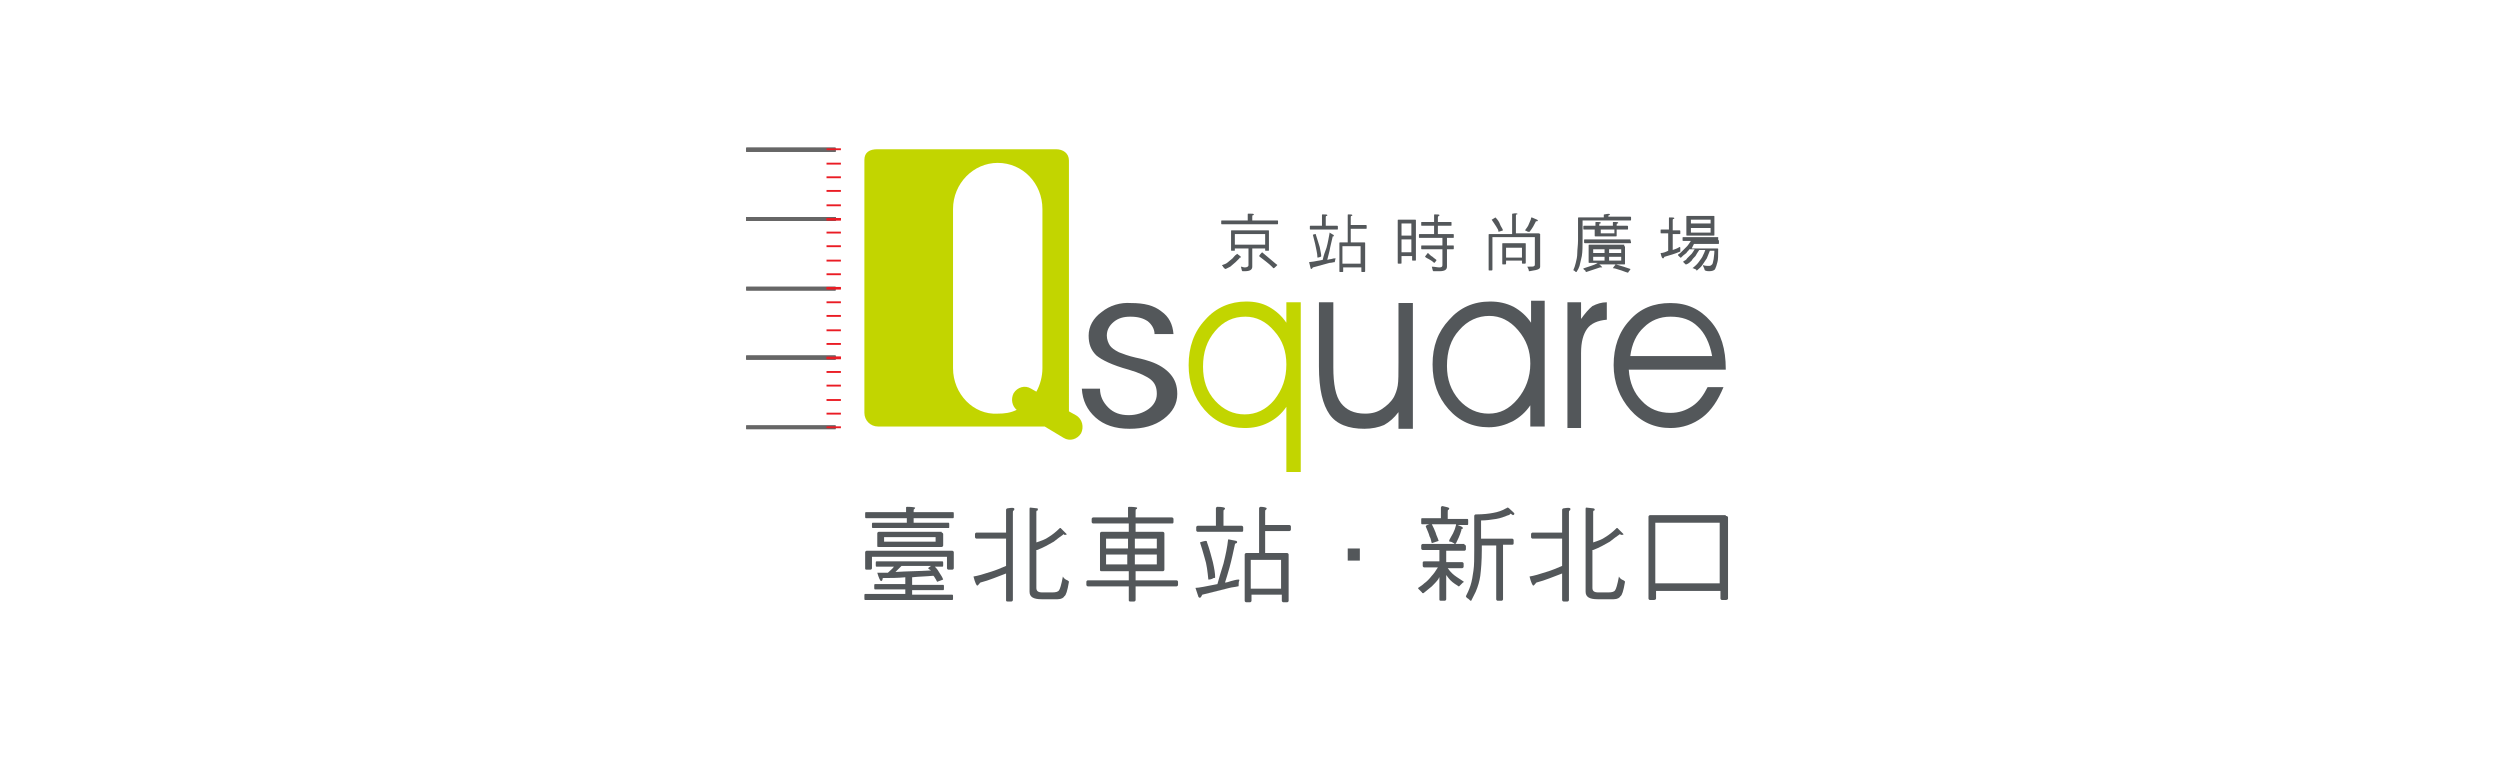 <?xml version="1.0" encoding="utf-8"?>
<!-- Generator: Adobe Illustrator 22.0.1, SVG Export Plug-In . SVG Version: 6.00 Build 0)  -->
<svg version="1.1" id="圖層_1" xmlns="http://www.w3.org/2000/svg" xmlns:xlink="http://www.w3.org/1999/xlink" x="0px" y="0px"
	 viewBox="0 0 330 100" style="enable-background:new 0 0 330 100;" xml:space="preserve">
<style type="text/css">
	.st0{fill:#FFFFFF;}
	.st1{fill:none;stroke:#666666;stroke-width:0.5;}
	.st2{fill:none;stroke:#EA1C24;stroke-width:0.25;}
	.st3{fill:#53575A;}
	.st4{fill:#C2D500;}
</style>
<g>
	<rect class="st0" width="330" height="100"/>
</g>
<g>
	<line class="st1" x1="98.5" y1="19.7" x2="110.3" y2="19.7"/>
	<line class="st1" x1="98.5" y1="28.9" x2="110.3" y2="28.9"/>
	<line class="st1" x1="98.5" y1="28.9" x2="110.3" y2="28.9"/>
	<line class="st1" x1="98.5" y1="38.1" x2="110.3" y2="38.1"/>
	<line class="st1" x1="98.5" y1="38.1" x2="110.3" y2="38.1"/>
	<line class="st1" x1="98.5" y1="47.2" x2="110.3" y2="47.2"/>
	<line class="st1" x1="98.5" y1="47.2" x2="110.3" y2="47.2"/>
	<line class="st2" x1="109.1" y1="38.1" x2="111" y2="38.1"/>
	<line class="st2" x1="109.1" y1="39.9" x2="111" y2="39.9"/>
	<line class="st2" x1="109.1" y1="41.7" x2="111" y2="41.7"/>
	<line class="st2" x1="109.1" y1="43.6" x2="111" y2="43.6"/>
	<line class="st2" x1="109.1" y1="45.4" x2="111" y2="45.4"/>
	<line class="st2" x1="109.1" y1="47.2" x2="111" y2="47.2"/>
	<line class="st2" x1="109.1" y1="28.9" x2="111" y2="28.9"/>
	<line class="st2" x1="109.1" y1="30.7" x2="111" y2="30.7"/>
	<line class="st2" x1="109.1" y1="32.5" x2="111" y2="32.5"/>
	<line class="st2" x1="109.1" y1="34.4" x2="111" y2="34.4"/>
	<line class="st2" x1="109.1" y1="36.2" x2="111" y2="36.2"/>
	<line class="st2" x1="109.1" y1="38" x2="111" y2="38"/>
	<line class="st1" x1="98.5" y1="56.4" x2="110.3" y2="56.4"/>
	<line class="st1" x1="98.5" y1="19.8" x2="110.3" y2="19.8"/>
	<line class="st1" x1="98.5" y1="19.8" x2="110.3" y2="19.8"/>
	<line class="st1" x1="98.5" y1="28.9" x2="110.3" y2="28.9"/>
	<line class="st1" x1="98.5" y1="28.9" x2="110.3" y2="28.9"/>
	<line class="st2" x1="109.1" y1="29" x2="111" y2="29"/>
	<line class="st2" x1="109.1" y1="19.7" x2="111" y2="19.7"/>
	<line class="st2" x1="109.1" y1="21.6" x2="111" y2="21.6"/>
	<line class="st2" x1="109.1" y1="23.4" x2="111" y2="23.4"/>
	<line class="st2" x1="109.1" y1="25.2" x2="111" y2="25.2"/>
	<line class="st2" x1="109.1" y1="27.1" x2="111" y2="27.1"/>
	<line class="st2" x1="109.1" y1="28.9" x2="111" y2="28.9"/>
	<line class="st1" x1="98.5" y1="47.2" x2="110.3" y2="47.2"/>
	<line class="st1" x1="98.5" y1="47.2" x2="110.3" y2="47.2"/>
	<line class="st1" x1="98.5" y1="56.4" x2="110.3" y2="56.4"/>
	<line class="st2" x1="109.1" y1="47.3" x2="111" y2="47.3"/>
	<line class="st2" x1="109.1" y1="49.1" x2="111" y2="49.1"/>
	<line class="st2" x1="109.1" y1="50.9" x2="111" y2="50.9"/>
	<line class="st2" x1="109.1" y1="52.8" x2="111" y2="52.8"/>
	<line class="st2" x1="109.1" y1="54.6" x2="111" y2="54.6"/>
	<line class="st2" x1="109.1" y1="56.4" x2="111" y2="56.4"/>
	<line class="st2" x1="109.1" y1="47.2" x2="111" y2="47.2"/>
	<g>
		<g>
			<path class="st3" d="M145.4,41.2c-1.1,0.8-1.7,1.9-1.7,3.1c0,1.1,0.3,1.9,1,2.6c0.7,0.6,2.1,1.3,4.3,1.9c1.4,0.4,2.4,0.9,2.9,1.3
				c0.6,0.5,0.8,1.1,0.8,1.9c0,0.8-0.4,1.5-1.1,2c-0.7,0.5-1.6,0.8-2.6,0.8c-1.1,0-2-0.3-2.7-1c-0.7-0.7-1.1-1.5-1.1-2.5h-2.4
				c0.1,1.6,0.7,2.8,1.8,3.8c1.1,1,2.6,1.5,4.5,1.5c1.8,0,3.3-0.4,4.5-1.3c1.2-0.9,1.8-2,1.8-3.3c0-1.1-0.3-1.9-0.9-2.6
				c-0.6-0.7-1.5-1.3-2.7-1.7c-0.3-0.1-0.9-0.3-1.9-0.5c-0.9-0.2-1.7-0.5-2.2-0.7c-0.6-0.3-1-0.6-1.2-0.9c-0.2-0.3-0.4-0.8-0.4-1.3
				c0-0.7,0.3-1.3,0.9-1.8c0.6-0.5,1.3-0.7,2.2-0.7c1,0,1.7,0.2,2.3,0.6c0.5,0.4,0.9,1,0.9,1.7h2.5c-0.1-1.3-0.6-2.3-1.6-3
				c-1-0.8-2.3-1.1-4-1.1C147.9,39.9,146.5,40.3,145.4,41.2"/>
			<path class="st4" d="M169.8,39.9h1.9v22.4h-1.9v-8.6c-0.6,0.9-1.4,1.6-2.4,2.1c-1,0.5-2,0.7-3.1,0.7c-2.1,0-3.9-0.8-5.3-2.4
				c-1.4-1.6-2.1-3.6-2.1-5.9c0-2.4,0.7-4.4,2.2-6c1.4-1.6,3.3-2.4,5.4-2.4c1.1,0,2.1,0.2,3,0.7c0.9,0.5,1.7,1.2,2.3,2.1V39.9z
				 M169.8,48.1c0-1.7-0.5-3.2-1.6-4.4c-1.1-1.3-2.4-1.9-3.8-1.9c-1.6,0-2.9,0.6-4,1.9c-1.1,1.3-1.6,2.8-1.6,4.7
				c0,1.8,0.5,3.3,1.6,4.5c1.1,1.2,2.4,1.8,3.9,1.8c1.5,0,2.8-0.6,3.9-1.9C169.3,51.4,169.8,49.9,169.8,48.1"/>
			<path class="st3" d="M174.1,39.9h1.9v8.6c0,2.2,0.3,3.8,1,4.7c0.7,0.9,1.7,1.4,3.2,1.4c0.9,0,1.6-0.2,2.2-0.6
				c0.6-0.4,1.2-0.9,1.6-1.6c0.2-0.4,0.4-0.9,0.5-1.5c0.1-0.6,0.1-1.6,0.1-3v-7.9h1.9v16.6h-1.9v-2.2c-0.6,0.8-1.2,1.3-1.9,1.7
				c-0.7,0.3-1.6,0.5-2.6,0.5c-2.1,0-3.7-0.6-4.6-1.9c-0.9-1.3-1.4-3.3-1.4-6.3V39.9z"/>
			<path class="st3" d="M202,53.5c-0.6,0.9-1.4,1.6-2.3,2.1c-1,0.5-2,0.8-3.2,0.8c-2.1,0-3.9-0.8-5.3-2.4c-1.4-1.6-2.1-3.5-2.1-5.9
				c0-2.4,0.7-4.3,2.2-5.9c1.4-1.6,3.2-2.4,5.4-2.4c1.1,0,2.1,0.2,3.1,0.7c0.9,0.5,1.7,1.2,2.3,2.1v-2.9h1.8v16.6H202V53.5z M202,48
				c0-1.7-0.5-3.1-1.6-4.4c-1.1-1.3-2.4-1.9-3.8-1.9c-1.5,0-2.9,0.6-4,1.9c-1.1,1.2-1.6,2.8-1.6,4.7c0,1.8,0.5,3.2,1.6,4.5
				c1.1,1.2,2.4,1.8,3.9,1.8c1.5,0,2.7-0.6,3.8-1.9C201.4,51.4,202,49.8,202,48"/>
			<path class="st3" d="M208.8,56.5h-1.9l0-16.6h1.8l0,2.2c0.5-0.7,1-1.3,1.5-1.7c0.6-0.3,1.2-0.5,1.9-0.5l0,2.3
				c-1.2,0.1-2.1,0.5-2.6,1.2c-0.5,0.7-0.8,1.7-0.8,3.2V56.5z"/>
			<path class="st3" d="M228,48.8h-13c0.1,1.7,0.7,3.1,1.7,4.1c1,1.1,2.3,1.6,3.8,1.6c1.1,0,2-0.3,2.9-0.9c0.9-0.6,1.5-1.5,2-2.5
				h2.1c-0.7,1.7-1.6,3.1-2.8,4c-1.2,0.9-2.6,1.4-4.2,1.4c-2.1,0-3.9-0.8-5.3-2.4c-1.4-1.6-2.2-3.6-2.2-5.9c0-2.4,0.7-4.4,2.1-5.9
				c1.4-1.6,3.2-2.3,5.4-2.3c2.2,0,3.9,0.8,5.3,2.4c1.4,1.6,2,3.7,2,6.3V48.8z M226,47c-0.3-1.7-1-3.1-1.9-3.9
				c-0.9-0.9-2.1-1.3-3.6-1.3c-1.4,0-2.6,0.5-3.5,1.4c-1,0.9-1.6,2.2-1.8,3.8H226z"/>
			<path class="st4" d="M142,54.8l-0.9-0.5V21.2c0-1-0.8-1.5-1.7-1.5h-23.6c-1,0-1.7,0.4-1.7,1.4v33.4c0,1,0.8,1.8,1.8,1.8h22
				l2.5,1.5c0.8,0.5,1.8,0.2,2.3-0.6C143.1,56.4,142.9,55.3,142,54.8z M125.8,48.6v-21c0-3.4,2.7-6.1,5.9-6.1c3.3,0,5.9,2.7,5.9,6.1
				v21c0,1.1-0.3,2.2-0.8,3.1l-0.7-0.4c-0.8-0.5-1.8-0.2-2.3,0.6c-0.4,0.8-0.2,1.7,0.4,2.2c-0.8,0.4-1.6,0.5-2.5,0.5
				C128.5,54.8,125.8,52,125.8,48.6z"/>
		</g>
		<path class="st3" d="M119.6,67.6V67c0-0.1,0.1-0.1,0.2-0.1c0.7,0,1,0.1,1,0.1c0,0.1-0.1,0.2-0.1,0.2c-0.1,0-0.1,0.1-0.1,0.3v0.1
			h5.2c0.1,0,0.1,0.1,0.1,0.2v0.4c0,0.1,0,0.2-0.1,0.2h-5.2V69h4.6c0.1,0,0.1,0.1,0.1,0.2v0.3c0,0.2,0,0.2-0.1,0.2h-10
			c-0.1,0-0.1-0.1-0.1-0.2v-0.3c0-0.1,0-0.2,0.1-0.2h4.5v-0.6h-5.4c-0.1,0-0.1-0.1-0.1-0.2v-0.4c0-0.1,0-0.2,0.1-0.2H119.6z
			 M125.7,72.7c0.1,0,0.2,0.1,0.2,0.2V75c0,0.1-0.1,0.2-0.2,0.2h-0.5c-0.1,0-0.2-0.1-0.2-0.2v-1.5h-9.9V75c0,0.1-0.1,0.2-0.2,0.2
			h-0.5c-0.2,0-0.2-0.1-0.2-0.2v-2.1c0-0.1,0.1-0.2,0.2-0.2H125.7z M124.4,74.1c0.1,0,0.1,0.1,0.1,0.2v0.3c0,0.1,0,0.2-0.1,0.2h-1
			c0.3,0.3,0.5,0.6,0.6,0.8c0.2,0.3,0.4,0.6,0.5,0.9c0,0-0.3,0.1-0.8,0.3c-0.1-0.2-0.2-0.4-0.4-0.7c0,0,0,0-0.1-0.1
			c-1,0.1-1.9,0.1-2.8,0.2v1h4.1c0.1,0,0.1,0.1,0.1,0.2v0.3c0,0.1,0,0.2-0.1,0.2h-4.1v0.6h5.3c0.1,0,0.1,0.1,0.1,0.2V79
			c0,0.1,0,0.2-0.1,0.2h-11.5c-0.1,0-0.1-0.1-0.1-0.2v-0.4c0-0.1,0-0.2,0.1-0.2h5.3v-0.6h-4c-0.1,0-0.1-0.1-0.1-0.2v-0.3
			c0-0.1,0-0.2,0.1-0.2h4v-0.9c-1,0.1-2,0.1-2.9,0.1c-0.1,0-0.1,0.1-0.1,0.1c0,0.2-0.1,0.3-0.2,0.3c-0.1,0-0.3-0.4-0.5-1.1
			c0.2,0,0.6,0,1.2,0c0.1,0,0.1,0,0.2,0c0.3-0.3,0.6-0.5,0.8-0.8h-2.3c-0.1,0-0.1-0.1-0.1-0.2v-0.3c0-0.1,0-0.2,0.1-0.2H124.4z
			 M124.3,70.3c0.1,0,0.2,0.1,0.2,0.2V72c0,0.1-0.1,0.2-0.2,0.2H116c-0.2,0-0.2,0-0.2-0.2v-1.6c0-0.1,0.1-0.2,0.2-0.2H124.3z
			 M123.5,70.9h-6.8v0.6h6.8V70.9z M122.5,75c0,0,0.1-0.1,0.4-0.3H119c-0.3,0.3-0.6,0.6-0.8,0.8c1.5-0.1,3-0.1,4.7-0.2
			C122.7,75.2,122.6,75.1,122.5,75z"/>
		<path class="st3" d="M133.9,67.2c0,0.1-0.1,0.2-0.1,0.2c-0.1,0-0.1,0.1-0.1,0.3v11.5c0,0.1-0.1,0.2-0.2,0.2h-0.5
			c-0.2,0-0.2-0.1-0.2-0.2v-3.5c-1.1,0.4-2.2,0.9-3.4,1.2c-0.2,0.2-0.3,0.4-0.4,0.4c-0.1,0-0.3-0.4-0.5-1.2c0.6-0.1,1.3-0.3,2.2-0.6
			c0.7-0.2,1.4-0.5,2.1-0.8v-3.6h-3.9c-0.1,0-0.2-0.1-0.2-0.2v-0.4c0-0.1,0.1-0.2,0.2-0.2h3.9v-3c0-0.1,0.1-0.2,0.2-0.2
			C133.6,67,133.9,67,133.9,67.2z M140.3,70.6c-0.3,0.2-0.7,0.5-1.2,0.9c-0.7,0.4-1.4,0.8-2.2,1.1c-0.1,0-0.1,0-0.1,0v5
			c0,0.4,0.2,0.6,0.8,0.6h1.3c0.5,0,0.8-0.1,0.9-0.3c0.1-0.1,0.3-0.7,0.5-1.8c0.1,0.2,0.3,0.4,0.6,0.5c0.1,0.1,0.2,0.1,0.2,0.2
			c-0.2,1.2-0.4,1.8-0.6,1.9c-0.1,0.2-0.4,0.4-0.9,0.4h-2.1c-1.1,0-1.6-0.3-1.6-1V67.2c0-0.1,0-0.2,0.1-0.2l0.9,0.1
			c0.1,0,0.1,0.1,0.1,0.1c0,0.1,0,0.2-0.1,0.2c-0.1,0-0.1,0.1-0.1,0.2v4c0.6-0.2,1.2-0.4,1.6-0.7c0.5-0.3,1-0.7,1.5-1.2
			c0,0,0,0,0.1,0c0.5,0.5,0.8,0.8,0.8,0.8c0,0.1-0.1,0.1-0.2,0.1h-0.1C140.4,70.5,140.3,70.5,140.3,70.6z"/>
		<path class="st3" d="M148.9,68.3v-1.3c0-0.1,0.1-0.1,0.2-0.1c0.7,0,1,0.1,1,0.1c0,0.1,0,0.2-0.1,0.2c-0.1,0-0.1,0.1-0.1,0.3v0.8
			h4.8c0.1,0,0.2,0.1,0.2,0.2v0.4c0,0.2-0.1,0.2-0.2,0.2h-4.8v1.1h3.6c0.1,0,0.2,0.1,0.2,0.2v4.8c0,0.1-0.1,0.2-0.2,0.2h-3.6v1.2
			h5.4c0.1,0,0.2,0.1,0.2,0.2v0.4c0,0.1-0.1,0.2-0.2,0.2h-5.4v1.8c0,0.1-0.1,0.2-0.2,0.2h-0.5c-0.2,0-0.2-0.1-0.2-0.2v-1.8h-5.4
			c-0.1,0-0.2-0.1-0.2-0.2v-0.4c0-0.1,0.1-0.2,0.2-0.2h5.4v-1.2h-3.6c-0.2,0-0.2-0.1-0.2-0.2v-4.8c0-0.1,0.1-0.2,0.2-0.2h3.6v-1.1
			h-4.7c-0.1,0-0.2-0.1-0.2-0.2v-0.4c0-0.1,0.1-0.2,0.2-0.2H148.9z M148.9,72.4v-1.3H146v1.3H148.9z M148.9,73.2H146v1.3h2.8V73.2z
			 M149.8,72.4h2.9v-1.3h-2.9V72.4z M152.7,73.2h-2.9v1.3h2.9V73.2z"/>
		<path class="st3" d="M163.2,71.4c0.1,0.1,0.1,0.1,0.1,0.1c0,0.1,0,0.2-0.1,0.2c-0.1,0-0.2,0.1-0.2,0.2c-0.2,0.9-0.4,1.9-0.7,3
			c-0.2,0.7-0.4,1.4-0.6,2c0.2,0,0.5-0.1,0.8-0.2c0.4-0.1,0.7-0.2,1-0.2c0,0,0.1,0,0.1,0.1c-0.1,0.2-0.1,0.4-0.1,0.7
			c0,0.1,0,0.1-0.1,0.1c-0.4,0.1-0.7,0.1-1.1,0.2c-1.2,0.3-2.4,0.6-3.6,0.9c-0.1,0.2-0.2,0.4-0.3,0.4c-0.1,0-0.1,0-0.2-0.1l-0.4-1.2
			c0.4,0,1.4-0.2,2.9-0.5c0.2-0.8,0.5-1.7,0.8-2.7c0.3-1.2,0.5-2.2,0.6-3.1c0-0.1,0-0.1,0.1-0.1L163.2,71.4z M161.7,67.1
			c0,0.1-0.1,0.2-0.1,0.2c-0.1,0-0.1,0.1-0.1,0.3v1.8h2.4c0.1,0,0.2,0.1,0.2,0.2V70c0,0.2-0.1,0.2-0.2,0.2h-5.8
			c-0.1,0-0.2-0.1-0.2-0.2v-0.4c0-0.1,0.1-0.2,0.2-0.2h2.4v-2.3c0-0.1,0.1-0.2,0.2-0.2C161.4,66.9,161.7,67,161.7,67.1z M159.3,71.5
			c0.4,1.1,0.6,2,0.8,2.7c0.2,0.9,0.3,1.5,0.3,2c0,0.1-0.1,0.1-0.2,0.1c-0.3,0.2-0.6,0.2-0.7,0.2c-0.1-1-0.2-2-0.5-2.9
			c-0.2-0.7-0.4-1.4-0.6-2c0,0,0.2-0.1,0.7-0.2C159.3,71.4,159.3,71.4,159.3,71.5z M167.2,67.1c0,0.1-0.1,0.2-0.1,0.2
			c-0.1,0-0.1,0.1-0.1,0.3v1.7h3.2c0.1,0,0.2,0.1,0.2,0.2v0.4c0,0.1-0.1,0.2-0.2,0.2h-3.2V73h2.9c0.1,0,0.2,0.1,0.2,0.2v6.1
			c0,0.1-0.1,0.2-0.2,0.2h-0.5c-0.1,0-0.2-0.1-0.2-0.2v-0.8h-4v0.8c0,0.1-0.1,0.2-0.2,0.2h-0.5c-0.1,0-0.2-0.1-0.2-0.2v-6.1
			c0-0.1,0.1-0.2,0.2-0.2h1.7v-5.9c0-0.1,0.1-0.2,0.2-0.2C166.8,66.9,167.2,67,167.2,67.1z M169.1,77.7v-3.8h-4v3.8H169.1z"/>
		<path class="st3" d="M177.9,74v-1.6h1.6V74H177.9z"/>
		<path class="st3" d="M193.3,71.9c0.1,0,0.2,0.1,0.2,0.2v0.4c0,0.1-0.1,0.2-0.2,0.2h-2.4v1.5h2.1c0.1,0,0.2,0.1,0.2,0.2v0.4
			c0,0.1-0.1,0.2-0.2,0.2h-1.9c0.2,0.3,0.4,0.5,0.6,0.7c0.3,0.3,0.8,0.6,1.4,1c0.1,0,0.1,0.1,0.1,0.1c0,0,0,0.1-0.1,0.1
			c-0.1,0.1-0.2,0.2-0.4,0.4c-0.1,0.1-0.1,0.1-0.1,0.1c-0.1,0-0.1,0-0.2-0.1c-0.5-0.3-0.9-0.6-1.2-1c-0.1-0.1-0.2-0.3-0.3-0.4v3.2
			c0,0.1-0.1,0.2-0.2,0.2h-0.5c-0.2,0-0.2-0.1-0.2-0.2v-2.9c-0.1,0.1-0.1,0.1-0.1,0.2c-0.3,0.4-0.6,0.7-0.9,1
			c-0.4,0.3-0.7,0.6-1.1,0.9c-0.1,0-0.2,0-0.2-0.1c-0.2-0.2-0.3-0.3-0.5-0.5c0-0.1,0-0.1,0-0.1c0.3-0.2,0.6-0.4,0.8-0.6
			c0.3-0.2,0.7-0.6,1-1c0.2-0.2,0.5-0.6,0.8-1.1H188c-0.1,0-0.2-0.1-0.2-0.2v-0.4c0-0.1,0-0.2,0.2-0.2h2v-1.5h-2.2
			c-0.1,0-0.2-0.1-0.2-0.2v-0.4c0-0.1,0.1-0.2,0.2-0.2H193.3z M191.3,67.1c0,0.1-0.1,0.2-0.1,0.2c-0.1,0-0.1,0.1-0.1,0.3v0.9h2.6
			c0.1,0,0.1,0.1,0.1,0.2v0.4c0,0.1,0,0.2-0.1,0.2h-1.3l0.5,0.2c0.1,0.1,0.2,0.1,0.2,0.2c0,0.1,0,0.1-0.1,0.1
			c-0.1,0-0.1,0.1-0.1,0.2c-0.2,0.7-0.5,1.3-0.7,1.7c-0.1,0.1-0.1,0.1-0.1,0.1c-0.1,0-0.1,0-0.2-0.1c-0.2-0.1-0.3-0.2-0.5-0.2
			c-0.1,0-0.1,0-0.1-0.1c0,0,0-0.1,0-0.1c0.2-0.4,0.4-0.7,0.5-0.9c0.2-0.4,0.3-0.7,0.4-1.1c0,0,0,0,0-0.1H189
			c0.2,0.4,0.4,0.8,0.5,1.1c0.1,0.4,0.3,0.7,0.4,1.1c0,0-0.3,0.1-0.9,0.3c-0.1-0.2-0.1-0.6-0.3-0.9c-0.1-0.4-0.3-0.8-0.5-1.3
			c0-0.1,0.1-0.2,0.5-0.3h-1c-0.1,0-0.1-0.1-0.1-0.2v-0.4c0-0.1,0-0.2,0.1-0.2h2.5v-1.4c0-0.1,0.1-0.2,0.2-0.2
			C190.9,66.9,191.3,67,191.3,67.1z M199.1,68c-0.5,0.2-1,0.4-1.6,0.5c-0.7,0.1-1.3,0.2-2,0.2v2.4h4.1c0.1,0,0.2,0.1,0.2,0.2v0.4
			c0,0.2-0.1,0.2-0.2,0.2h-1.2v7.2c0,0.1-0.1,0.2-0.2,0.2h-0.5c-0.1,0-0.2-0.1-0.2-0.2V72h-1.9v0.6c0,1.4-0.1,2.6-0.2,3.4
			c-0.1,0.7-0.3,1.4-0.6,2.1c-0.2,0.4-0.4,0.8-0.6,1.2c-0.1,0-0.1,0-0.1,0c-0.2-0.2-0.3-0.3-0.5-0.4c0-0.1-0.1-0.1-0.1-0.2
			c0.2-0.4,0.4-0.8,0.6-1.4c0.2-0.6,0.3-1.3,0.4-2c0.1-0.7,0.1-1.6,0.1-2.7v-4.5c0-0.1,0.1-0.2,0.2-0.2h0.1c0.9,0,1.7-0.1,2.2-0.2
			c0.6-0.1,1.2-0.3,1.7-0.6c0.1,0,0.1-0.1,0.2-0.1c0,0,0.1,0,0.2,0.1c0.4,0.4,0.7,0.6,0.7,0.7c0,0.1-0.1,0.2-0.2,0.2l-0.3-0.2
			C199.2,68,199.2,68,199.1,68z"/>
		<path class="st3" d="M207.3,67.2c0,0.1-0.1,0.2-0.1,0.2c-0.1,0-0.1,0.1-0.1,0.3v11.5c0,0.1-0.1,0.2-0.2,0.2h-0.5
			c-0.1,0-0.2-0.1-0.2-0.2v-3.5c-1.1,0.4-2.2,0.9-3.4,1.2c-0.2,0.2-0.3,0.4-0.4,0.4c-0.1,0-0.3-0.4-0.5-1.2c0.6-0.1,1.3-0.3,2.2-0.6
			c0.7-0.2,1.4-0.5,2.1-0.8v-3.6h-3.9c-0.1,0-0.2-0.1-0.2-0.2v-0.4c0-0.1,0.1-0.2,0.2-0.2h3.9v-3c0-0.1,0.1-0.2,0.2-0.2
			C207,67,207.3,67,207.3,67.2z M213.7,70.6c-0.3,0.2-0.7,0.5-1.2,0.9c-0.7,0.4-1.4,0.8-2.2,1.1c-0.1,0-0.1,0-0.1,0v5
			c0,0.4,0.2,0.6,0.8,0.6h1.3c0.5,0,0.8-0.1,0.9-0.3c0.1-0.1,0.3-0.7,0.5-1.8c0.1,0.2,0.3,0.4,0.6,0.5c0.1,0.1,0.2,0.1,0.2,0.2
			c-0.2,1.2-0.4,1.8-0.6,1.9c-0.1,0.2-0.4,0.4-0.9,0.4h-2.1c-1.1,0-1.6-0.3-1.6-1V67.2c0-0.1,0-0.2,0.1-0.2l0.9,0.1
			c0.1,0,0.2,0.1,0.2,0.1c0,0.1,0,0.2-0.1,0.2c-0.1,0-0.1,0.1-0.1,0.2v4c0.6-0.2,1.2-0.4,1.6-0.7c0.5-0.3,1-0.7,1.5-1.2
			c0,0,0,0,0.1,0c0.5,0.5,0.8,0.8,0.8,0.8c0,0.1-0.1,0.1-0.2,0.1h-0.1C213.8,70.5,213.8,70.5,213.7,70.6z"/>
		<path class="st3" d="M227.8,68.1c0.2,0,0.3,0.1,0.3,0.2v10.7c0,0.1-0.1,0.2-0.3,0.2h-0.5c-0.1,0-0.2-0.1-0.2-0.2v-1h-8.5v1
			c0,0.1-0.1,0.2-0.3,0.2h-0.5c-0.1,0-0.2-0.1-0.2-0.2V68.2c0-0.1,0.1-0.2,0.2-0.2H227.8z M227,77v-8h-8.5v8H227z"/>
		<g>
			<path class="st3" d="M165.5,28.3c0,0.1,0,0.1-0.1,0.1c-0.1,0-0.1,0.1-0.1,0.2v0.5h3.3c0.1,0,0.1,0,0.1,0.1v0.3
				c0,0.1,0,0.1-0.1,0.1h-7.3c-0.1,0-0.1,0-0.1-0.1v-0.3c0-0.1,0-0.1,0.1-0.1h3.4v-0.8c0-0.1,0-0.1,0.1-0.1
				C165.3,28.2,165.5,28.2,165.5,28.3z M163.8,33.9c0,0.1,0,0.1-0.1,0.1c0,0-0.1,0-0.1,0.1c-0.1,0.1-0.3,0.3-0.5,0.5
				c-0.2,0.2-0.5,0.4-0.7,0.6c-0.2,0.1-0.4,0.2-0.6,0.3c-0.1,0-0.1,0-0.2-0.1c-0.1-0.1-0.2-0.2-0.2-0.3c0,0-0.1,0-0.1-0.1
				c0,0,0,0,0,0c0.3-0.1,0.6-0.2,0.8-0.4c0.2-0.2,0.4-0.3,0.6-0.5c0.2-0.2,0.3-0.4,0.5-0.5c0,0,0.1-0.1,0.1-0.1
				C163.6,33.7,163.8,33.9,163.8,33.9z M167.4,30.4c0.1,0,0.1,0,0.1,0.1V33c0,0.1,0,0.1-0.1,0.1h-0.3c-0.1,0-0.1,0-0.1-0.1v-0.2
				h-1.7v2.4c0,0.4-0.3,0.6-1,0.6H164c0,0-0.1-0.1-0.1-0.2c0-0.1-0.1-0.3-0.1-0.4v0c0.2,0,0.3,0.1,0.5,0.1c0.3,0,0.5-0.1,0.5-0.3
				v-2.2H163V33c0,0.1,0,0.1-0.1,0.1h-0.3c-0.1,0-0.1,0-0.1-0.1v-2.5c0-0.1,0-0.1,0.1-0.1H167.4z M167,32.3v-1.4H163v1.4H167z
				 M168.5,34.9c0.1,0,0.1,0.1,0.1,0.1c0,0,0,0-0.1,0.1c-0.2,0.2-0.3,0.3-0.4,0.3c0,0-0.1,0-0.1-0.1c-0.6-0.6-1.2-1-1.7-1.4
				c0,0-0.1-0.1-0.1-0.1c0,0,0.1-0.2,0.3-0.4c0,0,0.1-0.1,0.1-0.1C167.3,33.9,167.9,34.4,168.5,34.9z"/>
			<path class="st3" d="M176,31C176.1,31,176.1,31.1,176,31c0.1,0.1,0.1,0.2,0,0.2c-0.1,0-0.1,0-0.1,0.1c-0.1,0.5-0.3,1.2-0.4,1.8
				c-0.1,0.4-0.2,0.8-0.3,1.2c0.1,0,0.3-0.1,0.5-0.1c0.3-0.1,0.4-0.1,0.6-0.1c0,0,0,0,0,0c0,0.1-0.1,0.3-0.1,0.4c0,0.1,0,0.1,0,0.1
				c-0.2,0-0.4,0.1-0.7,0.1c-0.7,0.2-1.5,0.4-2.2,0.6c-0.1,0.1-0.1,0.2-0.2,0.2c0,0-0.1,0-0.1-0.1l-0.2-0.8c0.2,0,0.8-0.1,1.8-0.3
				c0.1-0.5,0.3-1.1,0.5-1.6c0.2-0.7,0.3-1.4,0.4-1.9c0-0.1,0-0.1,0-0.1L176,31z M175.2,28.4c0,0.1,0,0.1-0.1,0.1
				c-0.1,0-0.1,0.1-0.1,0.2v1.1h1.5c0.1,0,0.1,0.1,0.1,0.1v0.3c0,0.1,0,0.1-0.1,0.1H173c-0.1,0-0.1,0-0.1-0.1v-0.3
				c0-0.1,0-0.1,0.1-0.1h1.5v-1.4c0-0.1,0-0.1,0.1-0.1C175,28.3,175.2,28.3,175.2,28.4z M173.7,31c0.2,0.7,0.4,1.2,0.5,1.6
				c0.1,0.6,0.2,0.9,0.2,1.2c0,0,0,0.1-0.1,0.1c-0.2,0.1-0.4,0.1-0.4,0.1c0-0.6-0.2-1.2-0.3-1.8c-0.1-0.4-0.2-0.8-0.3-1.2
				c0,0,0.1-0.1,0.4-0.1C173.7,31,173.7,31,173.7,31z M178.5,28.4c0,0.1,0,0.1-0.1,0.1c-0.1,0-0.1,0.1-0.1,0.2v1h2
				c0.1,0,0.1,0.1,0.1,0.1v0.3c0,0.1,0,0.1-0.1,0.1h-2V32h1.8c0.1,0,0.1,0,0.1,0.1v3.7c0,0.1-0.1,0.1-0.1,0.1h-0.3
				c-0.1,0-0.1,0-0.1-0.1v-0.5h-2.4v0.5c0,0.1,0,0.1-0.1,0.1h-0.3c-0.1,0-0.1,0-0.1-0.1v-3.7c0-0.1,0-0.1,0.1-0.1h1v-3.6
				c0-0.1,0-0.1,0.1-0.1C178.3,28.3,178.5,28.3,178.5,28.4z M179.6,34.8v-2.3h-2.4v2.3H179.6z"/>
			<path class="st3" d="M186.8,29c0.1,0,0.1,0,0.1,0.1v5.2c0,0.1,0,0.1-0.1,0.1h-0.3c-0.1,0-0.1,0-0.1-0.1v-0.5H185v0.9
				c0,0.1,0,0.1-0.1,0.1h-0.3c-0.1,0-0.1,0-0.1-0.1v-5.6c0-0.1,0-0.1,0.1-0.1H186.8z M186.3,31.1v-1.6H185v1.6H186.3z M186.3,33.3
				v-1.7H185v1.7H186.3z M189.3,29.3v-0.9c0-0.1,0-0.1,0.1-0.1c0.4,0,0.6,0,0.6,0.1c0,0.1,0,0.1-0.1,0.1c0,0-0.1,0.1-0.1,0.2v0.6
				h1.7c0.1,0,0.1,0,0.1,0.1v0.3c0,0.1,0,0.1-0.1,0.1h-1.7v1.1h2c0.1,0,0.1,0,0.1,0.1v0.3c0,0.1,0,0.1-0.1,0.1H191v1h0.8
				c0.1,0,0.1,0,0.1,0.1v0.3c0,0.1,0,0.1-0.1,0.1H191v2.3c0,0.4-0.3,0.6-1,0.6h-0.8c0,0-0.1-0.1-0.1-0.2c0-0.1-0.1-0.3-0.1-0.4v0
				c0.4,0,0.7,0.1,1,0.1c0.3,0,0.4-0.1,0.4-0.3v-2.1h-2.7c-0.1,0-0.1,0-0.1-0.1v-0.3c0-0.1,0-0.1,0.1-0.1h2.7v-1h-3
				c-0.1,0-0.1,0-0.1-0.1V31c0-0.1,0-0.1,0.1-0.1h1.9v-1.1h-1.6c-0.1,0-0.1,0-0.1-0.1v-0.3c0-0.1,0-0.1,0.1-0.1H189.3z M189.1,33.9
				c0.2,0.2,0.4,0.3,0.5,0.4c0,0,0,0,0,0.1c-0.2,0.2-0.2,0.3-0.3,0.3c-0.2-0.2-0.5-0.4-0.7-0.5c-0.2-0.1-0.4-0.2-0.5-0.3
				c0,0,0.1-0.2,0.3-0.4c0,0,0-0.1,0.1-0.1C188.7,33.6,188.9,33.8,189.1,33.9z"/>
			<path class="st3" d="M200.3,28.2c0,0.1,0,0.1-0.1,0.1c-0.1,0-0.1,0.1-0.1,0.2v2.3h3c0.1,0,0.2,0.1,0.2,0.1v4.3
				c0,0.2-0.1,0.3-0.4,0.4c-0.3,0.1-0.6,0.1-1,0.2c-0.1,0-0.1,0-0.1-0.1c0-0.1-0.1-0.3-0.2-0.5c0,0,0,0,0.1,0c0.5,0,0.8,0,0.8-0.1
				c0.1,0,0.1-0.1,0.1-0.2v-3.6H197v4.3c0,0.1-0.1,0.1-0.1,0.1h-0.3c-0.1,0-0.1,0-0.1-0.1V31c0-0.1,0-0.1,0.1-0.1h3v-2.6
				c0-0.1,0-0.1,0.1-0.1C200.1,28.1,200.3,28.2,200.3,28.2z M198,29.6c0.1,0.3,0.3,0.5,0.4,0.8c0,0-0.2,0.1-0.6,0.2
				c0-0.2-0.1-0.4-0.3-0.7c-0.2-0.3-0.4-0.6-0.6-0.9c0,0,0.2-0.1,0.5-0.3C197.7,29,197.9,29.3,198,29.6z M201.3,32.1
				c0.1,0,0.1,0,0.1,0.1v2.5c0,0.1-0.1,0.1-0.1,0.1H201c-0.1,0-0.1,0-0.1-0.1v-0.3h-2.1v0.4c0,0.1-0.1,0.1-0.1,0.1h-0.3
				c-0.1,0-0.1,0-0.1-0.1v-2.6c0-0.1,0-0.1,0.1-0.1H201.3z M200.9,34v-1.3h-2.1V34H200.9z M202.9,29c0,0,0.1,0.1,0.1,0.1
				c0,0,0,0.1-0.1,0.1c-0.1,0-0.2,0-0.2,0.1c-0.2,0.4-0.4,0.8-0.8,1.3c-0.1,0-0.1,0-0.2,0l-0.4-0.2c0.2-0.3,0.4-0.5,0.5-0.8
				c0.1-0.3,0.3-0.6,0.3-0.8c0-0.1,0.1-0.1,0.1-0.1L202.9,29z"/>
			<path class="st3" d="M212.5,28.3c0,0.1,0,0.1-0.1,0.1c-0.1,0-0.1,0.1-0.1,0.2v0h2.9c0,0,0.1,0,0.1,0.1V29c0,0.1,0,0.1-0.1,0.1
				h-6.3v2.5c0,0.9,0,1.6-0.1,2.2c-0.1,0.4-0.2,0.9-0.3,1.3c-0.1,0.3-0.2,0.5-0.4,0.8c0,0-0.1,0-0.1,0c-0.1-0.1-0.2-0.2-0.3-0.2
				c0,0,0-0.1,0-0.1c0.1-0.2,0.2-0.5,0.3-0.9c0.1-0.4,0.2-0.8,0.2-1.3c0-0.5,0.1-1,0.1-1.7v-2.9c0-0.1,0-0.1,0.1-0.1h3.3v-0.3
				c0-0.1,0-0.1,0.1-0.1C212.3,28.2,212.5,28.2,212.5,28.3z M214.4,32.5c0.1,0,0.1,0,0.1,0.1v2.2c0,0.1,0,0.1-0.1,0.1h-3.3
				c0.3,0.2,0.4,0.4,0.4,0.4c0,0,0,0-0.1,0c-0.1,0-0.2,0-0.2,0c-0.6,0.2-1.2,0.4-1.8,0.6c-0.1,0-0.1,0-0.1-0.1
				c0-0.1-0.1-0.1-0.2-0.2c0,0-0.1-0.1-0.1-0.1c0,0,0-0.1,0.1-0.1c0.3-0.1,0.6-0.2,0.9-0.3c0.3-0.1,0.6-0.2,0.9-0.4h-1.1
				c-0.1,0-0.1,0-0.1-0.1v-2.2c0-0.1,0-0.1,0.1-0.1H214.4z M215.2,31.6C215.2,31.6,215.2,31.6,215.2,31.6l0.1,0.4
				c0,0.1,0,0.1-0.1,0.1h-6c0,0-0.1,0-0.1-0.1v-0.3c0-0.1,0-0.1,0.1-0.1H215.2z M210.6,29.8v-0.4c0-0.1,0-0.1,0.1-0.1
				c0.4,0,0.6,0,0.6,0.1c0,0.1,0,0.1-0.1,0.1c-0.1,0-0.1,0.1-0.1,0.2v0.1h1.8v-0.4c0-0.1,0-0.1,0.1-0.1c0.4,0,0.6,0,0.6,0.1
				c0,0.1,0,0.1-0.1,0.1c-0.1,0-0.1,0.1-0.1,0.2v0.1h1.4c0,0,0.1,0,0.1,0.1v0.3c0,0.1,0,0.1-0.1,0.1h-1.4v0.8c0,0.1,0,0.1-0.1,0.1
				h-2.7c-0.1,0-0.1,0-0.1-0.1v-0.8h-1.4c-0.1,0-0.1,0-0.1-0.1v-0.3c0-0.1,0-0.1,0.1-0.1H210.6z M211.8,33.4v-0.5h-1.5v0.5H211.8z
				 M211.8,33.9h-1.5v0.5h1.5V33.9z M213.1,30.3h-1.8v0.5h1.8V30.3z M212.4,33.4h1.6v-0.5h-1.6V33.4z M214,33.9h-1.6v0.5h1.6V33.9z
				 M214.3,35.2c0.3,0.1,0.6,0.2,0.9,0.3c0,0,0,0,0,0.1c-0.2,0.2-0.3,0.4-0.3,0.4c-0.4-0.1-0.8-0.3-1.2-0.4
				c-0.3-0.1-0.6-0.2-0.8-0.2c0,0,0.1-0.2,0.3-0.4c0,0,0-0.1,0.1-0.1C213.6,35,214,35.1,214.3,35.2z"/>
			<path class="st3" d="M220.3,30.4v-1.6c0-0.1,0-0.1,0.1-0.1c0.4,0,0.6,0,0.6,0.1c0,0.1,0,0.1-0.1,0.1c-0.1,0-0.1,0.1-0.1,0.2v1.3
				h0.9c0.1,0,0.1,0.1,0.1,0.1v0.3c0,0.1,0,0.1-0.1,0.1h-0.9v2.1c0.3-0.1,0.6-0.2,0.9-0.4c0,0,0,0,0,0c0,0,0.1,0,0.1,0.1
				c0,0.3,0,0.4,0,0.5c-0.7,0.3-1.4,0.5-2.1,0.7c-0.1,0.2-0.1,0.2-0.2,0.2c-0.1,0-0.2-0.2-0.3-0.7c0.3,0,0.6-0.1,1-0.3v-2.3h-0.9
				c-0.1,0-0.1,0-0.1-0.1v-0.3c0-0.1,0-0.1,0.1-0.1H220.3z M226.8,31.7c0.1,0,0.1,0,0.1,0.1v0.3c0,0.1,0,0.1-0.1,0.1h-3.2
				c-0.1,0.2-0.2,0.4-0.3,0.6h3.4c0.1,0,0.1,0,0.1,0.1c0,0.8,0,1.4-0.1,1.7c-0.1,0.4-0.2,0.7-0.3,0.9c-0.1,0.2-0.4,0.3-0.8,0.3
				c-0.4,0-0.6-0.1-0.6-0.2c0-0.1-0.1-0.3-0.2-0.5v-0.1c0.3,0.1,0.6,0.1,0.8,0.1c0.2,0,0.3-0.1,0.4-0.2c0.1-0.1,0.1-0.3,0.2-0.7
				c0-0.2,0.1-0.6,0.1-1.1h-0.6c-0.1,0.3-0.3,0.7-0.4,1c-0.2,0.3-0.4,0.6-0.6,0.9c-0.2,0.3-0.5,0.5-0.7,0.7c-0.1,0-0.1,0-0.1-0.1
				c-0.1-0.1-0.3-0.1-0.4-0.2c0,0-0.1,0-0.1,0c0.4-0.3,0.7-0.6,0.9-0.9c0.2-0.3,0.4-0.5,0.5-0.8c0.1-0.2,0.2-0.4,0.3-0.7h-0.8
				c-0.2,0.3-0.4,0.6-0.5,0.8c-0.2,0.2-0.4,0.4-0.5,0.6c-0.2,0.2-0.4,0.4-0.7,0.5c-0.1,0-0.1,0-0.1,0c-0.1-0.1-0.2-0.2-0.3-0.3
				c0,0,0-0.1,0-0.1c0.2-0.1,0.4-0.2,0.5-0.4c0.2-0.2,0.4-0.4,0.6-0.6c0.1-0.1,0.2-0.3,0.4-0.6H223c-0.1,0.2-0.3,0.3-0.4,0.5
				c-0.3,0.2-0.5,0.4-0.7,0.6c-0.1,0-0.1,0-0.1,0c-0.1-0.1-0.2-0.2-0.3-0.3c0,0,0-0.1,0-0.1c0.2-0.1,0.4-0.3,0.5-0.4
				c0.2-0.2,0.4-0.4,0.7-0.7c0.1-0.1,0.3-0.4,0.5-0.7h-1c-0.1,0-0.1,0-0.1-0.1v-0.3c0-0.1,0-0.1,0.1-0.1H226.8z M226.2,28.5
				c0.1,0,0.1,0,0.1,0.1V31c0,0.1,0,0.1-0.1,0.1h-3.5c-0.1,0-0.1,0-0.1-0.1v-2.4c0-0.1,0-0.1,0.1-0.1H226.2z M225.8,29.5V29h-2.6
				v0.5H225.8z M225.8,30.1h-2.6v0.6h2.6V30.1z"/>
		</g>
	</g>
</g>
</svg>
